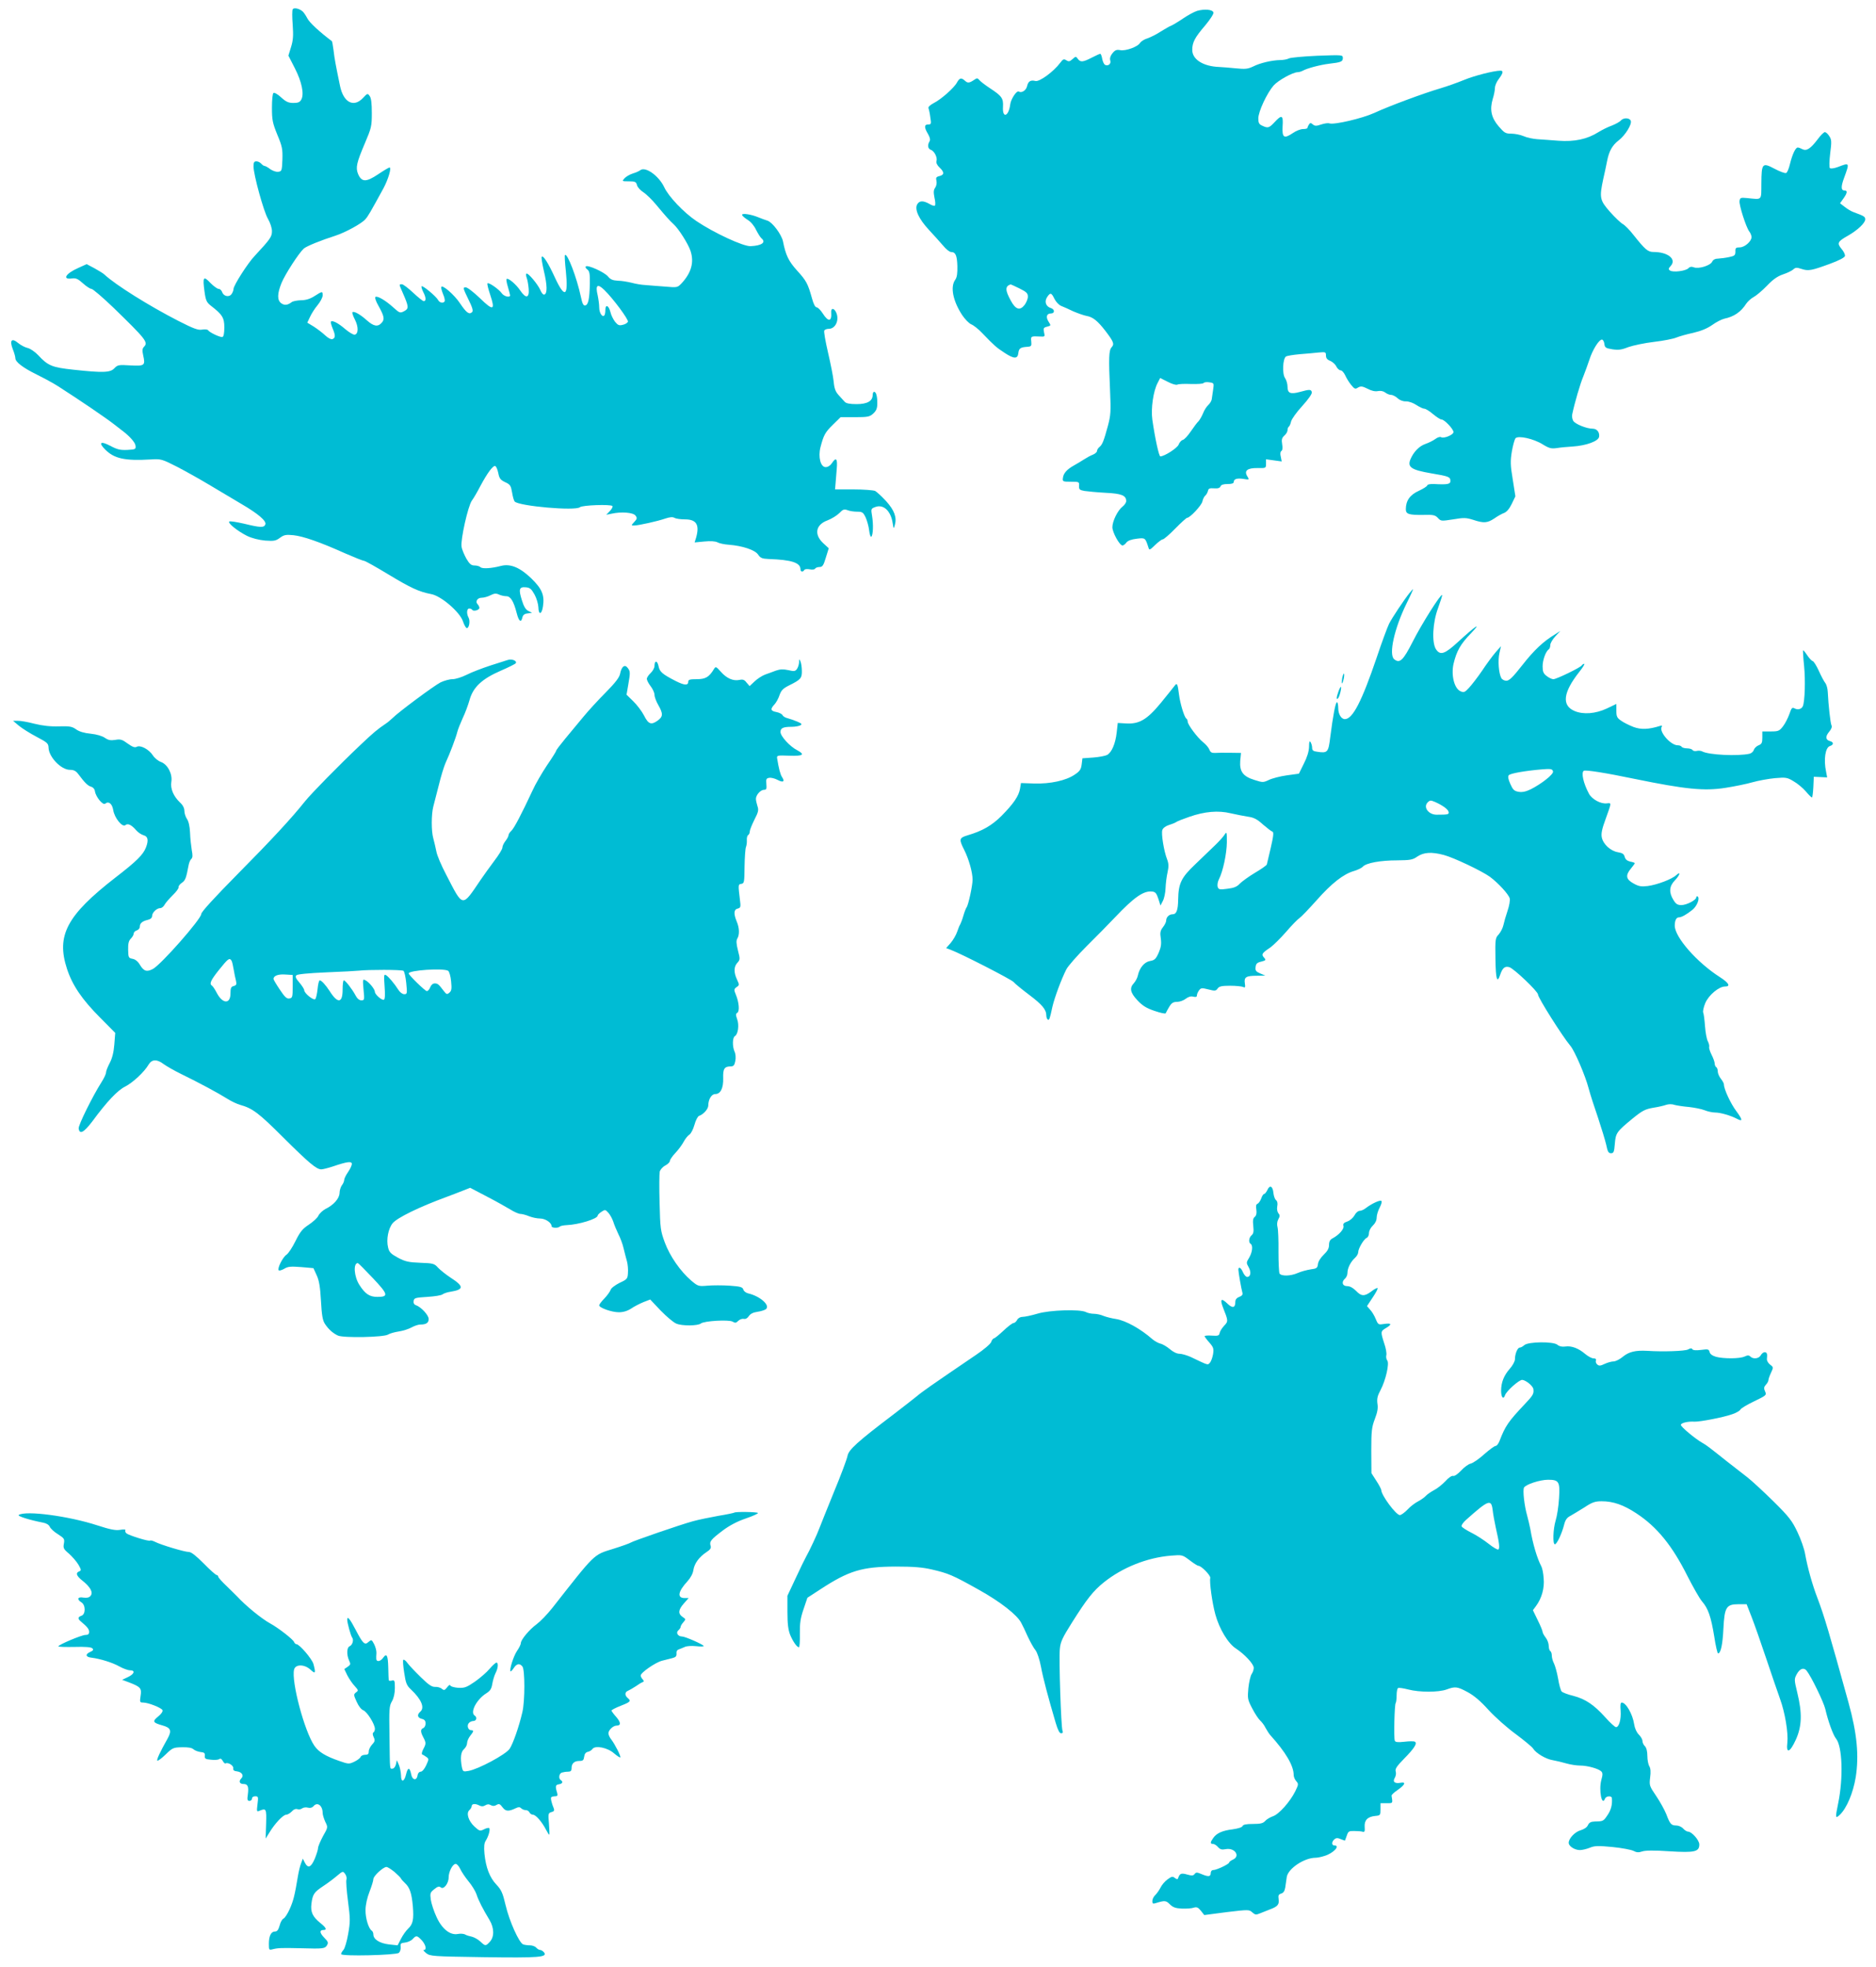 <?xml version="1.0" standalone="no"?>
<!DOCTYPE svg PUBLIC "-//W3C//DTD SVG 20010904//EN"
 "http://www.w3.org/TR/2001/REC-SVG-20010904/DTD/svg10.dtd">
<svg version="1.0" xmlns="http://www.w3.org/2000/svg"
 width="1221pt" height="1280pt" viewBox="0 0 1221 1280"
 preserveAspectRatio="xMidYMid meet">
<g transform="translate(0,1280) scale(0.1,-0.1)"
fill="#00bcd4" stroke="none">
<path d="M1905 12739 c-4 -6 -4 -51 0 -100 5 -72 3 -101 -11 -146 l-17 -55 42
-82 c45 -88 62 -168 42 -204 -9 -17 -21 -22 -51 -22 -32 0 -48 7 -80 36 -21
20 -44 33 -50 29 -6 -3 -10 -45 -10 -96 0 -80 4 -99 35 -176 32 -76 35 -93 33
-162 -3 -72 -4 -76 -27 -79 -13 -2 -36 6 -52 17 -15 12 -32 21 -37 21 -5 0
-15 7 -22 15 -7 8 -21 15 -31 15 -15 0 -19 -7 -19 -33 0 -53 66 -294 94 -341
15 -26 26 -60 26 -80 0 -37 -10 -51 -112 -161 -46 -48 -138 -193 -138 -215 0
-9 -6 -24 -13 -34 -17 -23 -53 -14 -62 15 -4 10 -13 19 -22 19 -9 0 -33 18
-54 39 -45 48 -51 39 -38 -56 8 -59 14 -71 42 -93 74 -57 87 -78 87 -140 0
-38 -4 -60 -12 -63 -14 -4 -84 29 -94 44 -3 5 -20 7 -38 4 -26 -5 -54 5 -156
57 -191 98 -408 234 -480 301 -8 8 -38 26 -65 41 l-51 27 -55 -25 c-82 -36
-107 -78 -39 -68 24 3 38 -3 70 -32 22 -20 47 -36 55 -36 9 0 73 -55 143 -122
213 -207 228 -226 199 -255 -11 -12 -12 -24 -5 -56 15 -66 9 -70 -84 -65 -76
5 -83 3 -104 -19 -26 -28 -73 -30 -266 -9 -139 15 -165 25 -230 95 -20 21 -50
42 -67 46 -18 4 -45 18 -62 32 -43 36 -58 19 -36 -39 10 -24 17 -51 17 -59 0
-25 50 -63 142 -108 48 -24 109 -57 135 -74 150 -96 311 -206 365 -248 24 -19
48 -37 53 -41 47 -35 85 -77 87 -98 3 -24 0 -25 -53 -28 -46 -2 -65 2 -112 27
-63 33 -78 21 -32 -25 59 -59 128 -74 297 -64 65 4 71 3 171 -48 56 -29 154
-84 217 -122 63 -38 153 -91 200 -119 110 -64 166 -112 157 -134 -8 -22 -33
-21 -139 5 -49 11 -91 18 -96 14 -10 -11 54 -62 115 -93 33 -16 77 -27 119
-31 57 -4 69 -2 96 18 26 19 39 22 88 17 64 -7 171 -44 336 -118 62 -27 117
-49 124 -49 7 0 78 -40 159 -89 144 -87 198 -112 276 -127 65 -11 187 -116
208 -177 7 -22 18 -42 24 -44 15 -5 25 44 13 67 -15 27 -12 60 4 60 8 0 17 -4
20 -9 8 -12 46 -1 46 13 0 7 -5 17 -11 23 -18 18 -2 43 26 43 14 0 40 7 57 16
24 12 36 14 55 5 13 -6 35 -11 48 -11 28 0 48 -32 68 -110 14 -55 29 -65 37
-28 4 16 14 24 34 26 l29 4 -24 12 c-17 8 -30 29 -42 69 -23 72 -18 89 25 85
27 -2 37 -11 57 -47 13 -23 24 -61 25 -82 1 -53 22 -50 30 5 11 73 -6 114 -77
183 -74 71 -136 96 -197 80 -61 -16 -121 -20 -133 -8 -6 6 -23 11 -38 11 -22
0 -33 9 -54 45 -14 26 -29 60 -31 78 -7 45 42 264 67 299 12 16 37 59 56 96
45 84 82 134 96 129 7 -2 15 -22 20 -45 7 -36 14 -45 45 -60 33 -15 37 -22 45
-67 4 -27 12 -54 17 -59 30 -30 394 -62 424 -37 16 14 200 20 212 8 4 -4 -3
-18 -16 -32 l-24 -25 35 7 c63 14 140 8 155 -12 12 -16 11 -22 -8 -42 -20 -22
-21 -23 -2 -23 29 0 154 28 203 45 30 10 48 12 61 5 10 -6 41 -10 68 -10 75 0
96 -35 73 -118 l-10 -32 63 6 c41 4 70 2 85 -5 12 -7 45 -14 74 -16 90 -7 171
-34 191 -64 16 -23 26 -27 70 -29 148 -5 206 -24 206 -67 0 -17 16 -20 25 -4
4 6 19 7 35 4 16 -3 31 -2 35 4 3 6 16 11 29 11 19 0 26 10 41 61 l19 61 -37
34 c-60 57 -48 120 30 148 26 10 60 31 76 47 23 24 31 27 53 19 14 -6 42 -10
63 -10 33 0 39 -4 55 -37 9 -20 20 -58 23 -85 3 -27 10 -45 14 -41 12 12 14
80 5 135 -8 46 -7 48 20 58 53 21 102 -24 114 -104 6 -39 7 -40 14 -13 14 49
-2 95 -56 155 -29 31 -61 61 -72 67 -12 5 -75 10 -141 10 l-120 0 3 35 c2 19
5 63 8 98 6 68 -4 80 -32 37 -10 -15 -26 -25 -40 -25 -33 0 -50 65 -34 129 21
80 30 97 81 147 l50 49 94 0 c85 0 96 3 119 24 20 19 26 34 26 67 0 47 -8 74
-21 74 -5 0 -9 -9 -9 -20 0 -40 -35 -60 -105 -60 -45 0 -68 5 -77 15 -7 8 -25
28 -40 44 -20 22 -28 43 -32 88 -3 32 -20 117 -37 190 -17 73 -28 137 -24 142
3 6 16 11 29 11 46 0 72 62 46 111 -14 26 -32 24 -30 -3 5 -62 -19 -65 -55 -8
-14 22 -32 40 -40 40 -9 0 -20 21 -30 58 -27 97 -37 115 -97 181 -55 61 -74
99 -92 191 -10 45 -69 124 -101 134 -16 5 -43 15 -60 22 -45 19 -105 28 -105
16 0 -6 16 -20 35 -32 22 -13 44 -40 56 -66 12 -23 27 -48 35 -55 32 -26 2
-48 -71 -51 -48 -2 -239 87 -352 163 -83 56 -182 160 -210 221 -35 74 -123
137 -156 110 -6 -5 -28 -15 -48 -21 -20 -6 -45 -21 -54 -31 -18 -20 -17 -20
28 -20 41 0 47 -3 53 -25 3 -13 22 -34 41 -46 19 -12 57 -49 85 -83 63 -76 88
-103 111 -124 33 -29 96 -129 111 -174 25 -74 6 -143 -58 -212 -27 -28 -28
-28 -109 -21 -45 3 -102 8 -127 10 -25 1 -65 8 -90 15 -25 6 -65 13 -88 13
-34 2 -49 8 -65 28 -24 28 -132 77 -144 65 -5 -4 0 -13 10 -20 14 -11 17 -28
16 -92 -2 -99 -10 -138 -30 -142 -12 -2 -19 12 -28 55 -27 127 -89 289 -104
273 -3 -3 0 -51 6 -106 17 -165 -7 -179 -71 -41 -44 96 -76 146 -86 136 -4 -3
3 -45 14 -93 22 -92 23 -147 3 -153 -7 -3 -19 11 -26 29 -17 39 -82 116 -91
107 -4 -3 -2 -17 3 -30 5 -14 10 -45 12 -69 5 -60 -18 -65 -54 -12 -27 41 -80
86 -90 76 -3 -3 1 -27 9 -52 7 -26 14 -50 14 -54 0 -17 -40 -7 -54 13 -18 26
-85 73 -93 65 -4 -3 5 -37 18 -76 34 -101 19 -105 -68 -20 -42 40 -81 70 -92
70 -19 0 -18 -5 16 -75 28 -56 34 -78 26 -86 -19 -19 -38 -4 -79 57 -37 56
-116 124 -122 106 -2 -6 4 -27 12 -47 9 -20 13 -41 10 -46 -9 -15 -33 -10 -43
9 -12 23 -100 96 -107 89 -3 -3 2 -19 10 -36 19 -36 21 -61 4 -61 -6 0 -37 25
-69 55 -32 30 -65 55 -73 55 -20 0 -20 2 5 -55 40 -91 41 -103 10 -120 -27
-14 -30 -13 -72 25 -52 47 -105 77 -116 67 -4 -5 4 -29 19 -55 39 -70 43 -90
22 -113 -25 -28 -52 -23 -96 16 -42 38 -84 62 -94 53 -3 -4 4 -25 16 -48 24
-47 23 -93 -1 -98 -9 -2 -37 15 -63 37 -44 38 -82 58 -92 48 -3 -3 2 -22 10
-42 20 -47 20 -64 0 -72 -9 -3 -28 6 -47 24 -18 17 -51 42 -74 57 l-43 26 18
38 c9 20 31 55 49 76 18 22 33 50 33 63 0 29 -1 29 -53 -4 -28 -18 -56 -27
-88 -27 -25 -1 -52 -6 -60 -12 -26 -20 -47 -23 -68 -8 -28 20 -27 63 2 134 24
57 112 193 144 222 18 16 112 54 206 84 62 20 168 77 194 106 19 21 32 44 119
203 31 58 54 135 39 135 -4 0 -38 -20 -75 -45 -78 -52 -107 -51 -130 4 -16 41
-9 72 45 199 42 99 45 110 45 196 0 63 -4 98 -14 111 -13 19 -15 18 -44 -13
-60 -64 -127 -29 -149 79 -28 135 -36 178 -42 231 -4 31 -9 59 -11 60 -81 61
-146 121 -160 149 -10 19 -24 40 -32 46 -22 18 -56 25 -63 12z m2028 -1826
c57 -55 159 -193 154 -207 -3 -7 -18 -17 -34 -20 -23 -6 -31 -3 -50 20 -12 16
-26 44 -30 63 -11 44 -33 53 -33 14 0 -17 -3 -33 -7 -36 -13 -14 -33 17 -33
52 0 20 -5 55 -10 79 -16 67 -2 79 43 35z"/>
<path d="M7791 12729 c-19 -6 -60 -28 -92 -50 -32 -22 -67 -42 -76 -46 -10 -3
-40 -21 -68 -38 -27 -18 -67 -38 -88 -45 -20 -6 -41 -20 -47 -29 -13 -25 -95
-55 -130 -47 -23 4 -33 0 -50 -21 -13 -16 -18 -33 -14 -46 7 -21 -11 -38 -32
-30 -8 3 -16 20 -20 39 -3 19 -9 34 -13 34 -3 0 -28 -11 -55 -25 -58 -30 -74
-31 -91 -8 -12 17 -14 17 -35 -2 -17 -16 -25 -17 -40 -7 -16 10 -22 7 -39 -16
-44 -59 -136 -126 -162 -119 -31 8 -47 -2 -54 -33 -6 -28 -35 -47 -54 -36 -14
9 -52 -49 -56 -84 -10 -79 -52 -93 -47 -15 3 56 -7 70 -88 123 -30 20 -60 43
-67 52 -10 12 -15 13 -30 2 -34 -23 -44 -24 -62 -8 -24 22 -35 20 -52 -10 -18
-35 -104 -111 -152 -135 -23 -12 -37 -25 -34 -33 3 -8 9 -34 12 -60 7 -42 6
-46 -14 -46 -26 0 -27 -19 -1 -62 13 -23 16 -38 10 -48 -15 -24 -11 -48 8 -55
23 -7 45 -51 37 -74 -3 -11 5 -27 20 -41 32 -30 32 -48 -1 -56 -21 -5 -24 -11
-19 -31 3 -14 0 -32 -8 -44 -11 -15 -12 -30 -5 -65 6 -25 7 -48 3 -52 -3 -4
-20 1 -36 11 -41 23 -66 22 -80 -4 -17 -33 12 -95 77 -165 30 -32 71 -78 91
-101 19 -24 43 -43 53 -43 29 0 39 -22 41 -91 1 -48 -2 -73 -14 -90 -33 -46
-15 -137 45 -229 18 -27 45 -55 60 -61 15 -6 48 -32 72 -58 76 -79 90 -92 144
-127 62 -41 86 -41 90 -1 4 30 13 37 58 40 26 2 29 5 26 35 -4 34 -2 35 56 32
33 -2 34 -1 27 28 -5 26 -3 30 20 36 26 7 26 7 10 32 -20 31 -13 54 15 54 26
0 26 27 0 35 -33 10 -44 42 -25 71 21 32 28 30 48 -11 10 -20 29 -40 44 -46
16 -6 51 -22 78 -35 28 -12 67 -26 87 -30 41 -7 72 -32 123 -98 54 -71 59 -85
40 -106 -18 -20 -20 -67 -10 -285 6 -133 4 -158 -14 -226 -27 -99 -36 -122
-55 -138 -9 -7 -16 -19 -16 -26 0 -7 -12 -18 -27 -24 -16 -6 -41 -20 -58 -31
-16 -11 -46 -28 -65 -39 -45 -25 -69 -51 -72 -82 -3 -23 0 -24 52 -24 53 0 55
-1 53 -26 -1 -24 3 -28 35 -34 20 -3 82 -9 137 -12 104 -5 135 -17 135 -54 0
-10 -11 -26 -24 -36 -32 -25 -66 -95 -66 -134 0 -34 47 -119 66 -119 6 0 18 9
25 19 9 12 32 21 67 25 56 7 56 7 77 -58 5 -18 9 -16 43 17 21 20 43 37 50 37
7 0 44 32 81 70 38 39 73 70 77 70 19 0 94 80 100 107 3 15 12 33 19 38 7 6
14 19 17 30 3 16 11 19 40 17 25 -2 37 2 42 13 3 10 19 15 46 15 27 0 40 4 40
14 0 19 23 26 65 19 36 -6 37 -5 24 16 -24 37 -1 56 65 55 55 -1 56 -1 56 28
l0 29 51 -7 51 -7 -6 31 c-5 18 -3 33 4 37 7 4 9 21 5 44 -5 30 -2 41 14 56
12 10 21 26 21 36 0 10 4 20 9 23 4 3 11 18 14 33 4 16 36 61 72 100 41 45 65
80 63 90 -4 20 -14 20 -79 2 -60 -16 -79 -8 -79 33 0 19 -7 44 -16 57 -20 28
-15 128 6 141 8 5 48 11 90 15 41 3 96 8 123 11 44 4 47 3 47 -19 0 -18 8 -28
29 -36 15 -7 33 -23 39 -37 7 -13 19 -24 27 -24 9 0 22 -15 30 -32 8 -18 25
-46 39 -63 22 -27 27 -29 45 -17 18 10 28 9 62 -8 26 -14 50 -19 68 -15 16 3
34 0 46 -9 11 -9 29 -16 39 -16 11 0 30 -10 43 -22 14 -13 35 -21 54 -20 19 0
47 -10 68 -24 20 -13 43 -24 52 -24 8 0 34 -16 56 -35 23 -19 47 -35 55 -35
19 0 78 -62 78 -82 0 -18 -63 -44 -81 -33 -6 4 -23 -1 -37 -12 -15 -11 -44
-25 -64 -32 -41 -14 -77 -51 -98 -100 -21 -51 5 -69 133 -91 118 -20 127 -23
127 -51 0 -20 -20 -24 -107 -19 -24 1 -43 -3 -43 -8 0 -6 -25 -22 -55 -36 -58
-26 -85 -64 -85 -120 0 -32 20 -38 112 -37 67 2 79 -1 97 -20 19 -21 22 -21
99 -9 70 12 85 11 130 -3 69 -23 93 -21 138 9 21 15 50 31 64 36 16 6 34 27
49 58 l24 50 -17 109 c-16 95 -16 120 -6 183 7 40 18 79 24 86 18 19 118 -3
177 -40 42 -26 56 -29 92 -24 23 4 69 8 102 10 90 6 169 35 173 64 4 29 -14
52 -42 52 -40 0 -116 31 -127 52 -6 11 -9 30 -6 42 16 76 52 199 72 246 12 30
30 80 40 110 20 63 62 130 81 130 7 0 14 -12 16 -27 3 -25 8 -29 51 -36 40 -6
60 -4 105 14 32 11 107 27 167 34 61 7 126 20 145 28 19 8 69 22 111 31 51 12
90 28 123 51 26 19 62 37 79 41 63 13 108 44 142 97 10 15 32 35 49 44 17 9
56 42 86 73 40 42 69 62 104 74 27 9 57 23 67 32 15 14 23 14 54 4 45 -15 65
-11 185 33 60 22 96 41 98 51 2 9 -8 30 -23 47 -30 37 -25 47 44 86 60 34 111
82 111 105 0 18 -7 22 -75 47 -17 6 -43 22 -59 35 l-30 23 22 31 c25 35 28 52
8 52 -24 0 -25 24 -4 81 37 102 38 102 -40 72 -25 -9 -46 -12 -52 -7 -5 5 -4
46 2 96 10 76 9 90 -6 112 -9 15 -22 26 -29 26 -6 0 -28 -21 -46 -46 -46 -61
-73 -79 -100 -65 -11 6 -24 11 -30 11 -15 0 -36 -46 -51 -108 -7 -30 -18 -56
-25 -58 -7 -3 -40 9 -74 27 -81 43 -86 37 -87 -94 -1 -115 8 -106 -94 -96 -41
4 -45 2 -48 -19 -4 -26 42 -170 63 -198 8 -10 15 -27 15 -37 0 -28 -45 -67
-77 -67 -25 0 -29 -4 -28 -27 0 -24 -5 -29 -40 -36 -22 -5 -54 -9 -71 -10 -20
0 -34 -7 -40 -20 -11 -25 -88 -49 -119 -37 -15 6 -27 4 -36 -6 -18 -18 -99
-28 -119 -15 -12 8 -12 13 4 30 40 44 -18 91 -112 91 -37 0 -54 15 -132 113
-24 31 -55 62 -68 69 -13 7 -50 42 -83 79 -67 76 -70 92 -44 214 9 39 20 91
25 117 13 66 34 102 75 134 43 33 88 105 79 128 -8 20 -47 21 -64 2 -6 -8 -33
-23 -58 -33 -26 -9 -66 -29 -90 -44 -71 -45 -156 -63 -259 -55 -48 4 -110 8
-138 10 -27 2 -67 10 -89 20 -21 9 -57 16 -80 16 -37 0 -45 5 -82 48 -48 56
-59 108 -38 179 8 25 14 57 14 71 0 14 11 40 25 58 28 37 32 54 11 54 -42 0
-171 -33 -236 -60 -41 -17 -111 -42 -155 -55 -109 -32 -333 -115 -430 -160
-79 -36 -263 -79 -293 -68 -7 3 -31 0 -52 -7 -32 -11 -42 -11 -55 0 -14 12
-18 11 -26 -1 -5 -8 -9 -17 -9 -21 0 -5 -13 -8 -29 -8 -15 0 -45 -11 -66 -26
-58 -39 -71 -31 -67 44 5 73 -5 78 -52 27 -36 -38 -43 -41 -81 -23 -20 9 -25
18 -25 47 0 45 56 164 99 214 30 34 126 87 157 87 8 0 22 4 32 9 30 17 115 39
172 46 79 9 90 14 90 37 0 21 -2 21 -166 15 -91 -4 -174 -12 -184 -17 -11 -6
-37 -11 -57 -11 -55 -1 -132 -19 -177 -42 -34 -16 -51 -18 -110 -12 -39 4 -89
8 -111 9 -104 4 -175 49 -175 111 0 49 17 81 83 158 32 38 57 76 55 85 -4 20
-57 25 -107 11z m-1156 -1806 c46 -23 55 -31 55 -54 0 -14 -10 -38 -21 -53
-31 -40 -59 -31 -91 29 -36 66 -37 92 -1 104 2 1 27 -11 58 -26z m1028 -626
c7 4 46 6 88 4 42 -1 79 1 82 6 4 5 20 8 37 5 31 -4 32 -6 26 -46 -3 -22 -7
-51 -9 -62 -1 -12 -12 -30 -23 -40 -12 -11 -27 -35 -34 -54 -8 -19 -21 -42
-29 -51 -9 -8 -32 -39 -51 -67 -19 -28 -42 -53 -52 -55 -10 -3 -22 -17 -27
-31 -9 -22 -92 -76 -119 -76 -9 0 -35 120 -52 239 -10 72 6 186 35 240 l16 31
50 -25 c28 -15 55 -22 62 -18z"/>
<path d="M9174 8941 c-36 -45 -114 -162 -133 -200 -10 -20 -47 -119 -81 -221
-97 -285 -156 -400 -207 -400 -23 0 -43 32 -43 71 0 21 -4 39 -8 39 -10 0 -26
-87 -44 -227 -12 -100 -17 -106 -87 -95 -24 3 -31 9 -31 26 0 11 -5 28 -10 36
-7 11 -10 3 -10 -30 -1 -30 -12 -67 -34 -110 l-32 -65 -80 -11 c-43 -6 -96
-20 -116 -30 -36 -17 -40 -17 -93 0 -75 23 -98 55 -93 124 l5 52 -71 1 c-39 1
-83 0 -98 -1 -21 -1 -30 4 -37 22 -5 13 -23 34 -41 48 -37 30 -100 114 -100
134 0 8 -4 17 -9 20 -13 8 -40 98 -47 153 -9 73 -13 82 -29 60 -7 -10 -48 -60
-90 -112 -90 -109 -141 -139 -229 -133 l-51 3 -7 -62 c-8 -72 -32 -129 -62
-146 -11 -6 -52 -14 -91 -17 l-70 -5 -5 -40 c-4 -32 -12 -44 -45 -66 -57 -39
-159 -61 -263 -58 l-87 3 -6 -36 c-8 -48 -42 -98 -120 -177 -64 -64 -126 -99
-221 -127 -56 -17 -58 -25 -22 -96 30 -60 54 -145 54 -193 0 -38 -27 -164 -39
-180 -4 -5 -14 -30 -21 -55 -7 -25 -17 -49 -20 -55 -4 -5 -13 -27 -20 -48 -7
-21 -26 -54 -42 -73 l-30 -34 29 -11 c72 -27 399 -195 410 -210 7 -9 53 -47
101 -83 86 -65 112 -96 112 -136 0 -10 4 -21 9 -25 10 -6 13 1 31 85 14 59 57
176 90 241 11 22 71 90 133 152 62 61 145 146 184 187 124 131 186 174 241
168 22 -2 29 -11 41 -47 l14 -44 15 29 c9 16 17 54 18 84 1 30 7 77 13 103 8
37 8 56 -3 85 -21 53 -39 167 -31 190 3 12 21 26 43 33 20 6 42 15 47 19 6 5
44 20 85 34 100 35 189 43 271 23 35 -8 86 -18 112 -22 37 -5 59 -16 96 -50
27 -23 55 -45 62 -47 10 -3 8 -26 -10 -104 -13 -54 -24 -104 -26 -110 -2 -6
-36 -30 -77 -54 -40 -24 -84 -56 -98 -70 -19 -21 -39 -29 -82 -34 -51 -7 -57
-5 -63 13 -3 11 0 33 8 48 27 52 51 168 52 241 0 68 -1 72 -15 50 -8 -13 -35
-43 -61 -68 -26 -25 -84 -81 -129 -124 -93 -88 -110 -125 -112 -231 -1 -68
-11 -95 -36 -95 -23 0 -42 -19 -42 -41 0 -9 -9 -28 -21 -43 -17 -22 -20 -35
-14 -74 5 -36 1 -58 -14 -93 -18 -40 -26 -48 -56 -53 -38 -7 -69 -45 -80 -97
-3 -14 -15 -36 -25 -47 -30 -32 -24 -62 23 -112 33 -35 58 -51 112 -69 38 -13
70 -20 72 -15 2 5 12 24 23 42 15 25 26 32 51 32 17 0 42 9 56 20 17 13 33 18
49 14 17 -4 24 -2 24 8 0 8 6 22 14 33 12 16 18 17 61 6 42 -11 49 -10 60 6
10 14 26 18 81 18 38 0 76 -4 85 -8 13 -7 15 -2 11 24 -6 40 8 49 78 49 l55 1
-33 14 c-28 12 -33 19 -30 42 2 21 10 29 37 35 30 8 32 10 18 26 -19 21 -14
29 38 64 22 15 69 62 105 103 36 42 75 82 87 90 12 8 62 60 111 115 99 112
175 171 242 191 25 7 52 20 60 29 22 24 114 41 224 41 84 1 100 3 131 25 42
28 93 31 172 10 65 -17 249 -105 300 -142 54 -40 123 -115 129 -141 3 -12 -3
-48 -14 -80 -11 -32 -23 -74 -27 -93 -4 -19 -18 -46 -30 -60 -23 -24 -24 -31
-22 -160 2 -135 11 -163 31 -103 15 44 30 57 59 49 28 -7 187 -158 187 -178 0
-21 160 -274 210 -333 28 -32 98 -195 119 -276 11 -41 39 -128 62 -194 22 -66
46 -145 53 -175 9 -45 15 -55 31 -55 17 0 21 8 25 61 6 71 11 79 117 166 63
51 81 60 133 69 33 5 71 14 84 19 15 5 37 6 53 0 15 -4 58 -11 95 -14 36 -4
82 -13 102 -21 19 -8 51 -15 69 -15 34 0 101 -19 144 -42 37 -19 35 -5 -7 52
-36 48 -80 142 -80 173 0 7 -9 23 -20 37 -11 14 -20 35 -20 47 0 12 -4 25 -10
28 -5 3 -10 14 -10 23 0 10 -9 36 -20 57 -11 22 -18 45 -16 51 2 6 -1 23 -8
36 -8 14 -16 58 -19 99 -3 41 -8 81 -12 90 -3 8 3 36 14 62 22 51 88 107 128
107 38 0 26 23 -33 61 -149 95 -294 260 -294 335 0 33 10 54 26 54 18 0 50 18
89 49 30 24 50 76 34 87 -5 3 -9 0 -9 -6 0 -17 -63 -50 -97 -50 -25 0 -36 7
-52 34 -30 48 -27 89 9 126 33 34 42 64 10 35 -29 -27 -125 -63 -186 -71 -44
-5 -59 -2 -93 17 -49 27 -53 53 -16 97 14 17 25 32 25 35 0 2 -13 7 -30 10
-20 5 -31 14 -36 31 -4 18 -14 25 -44 30 -48 8 -96 52 -105 97 -5 25 2 57 25
119 40 111 39 105 8 102 -39 -5 -96 26 -116 62 -37 69 -52 138 -34 150 12 7
140 -13 332 -53 328 -67 451 -80 590 -58 58 9 137 25 175 36 39 11 105 23 147
27 71 6 80 5 121 -20 25 -14 61 -44 80 -66 18 -22 37 -40 40 -40 3 0 7 30 9
68 l3 67 44 -2 43 -2 -7 37 c-17 79 -5 158 25 167 25 8 26 25 1 32 -30 8 -32
30 -6 61 15 18 20 33 15 42 -7 15 -20 132 -24 216 -1 23 -8 49 -16 59 -8 10
-27 45 -42 79 -15 33 -33 62 -40 64 -7 1 -23 19 -36 38 -13 20 -25 34 -27 32
-1 -1 1 -48 7 -103 9 -92 5 -226 -8 -260 -8 -19 -32 -27 -54 -15 -16 8 -20 4
-34 -37 -9 -25 -27 -61 -41 -79 -24 -31 -30 -34 -81 -34 l-54 0 0 -40 c0 -34
-4 -42 -24 -50 -13 -5 -27 -18 -31 -29 -3 -12 -16 -23 -28 -26 -75 -17 -266
-8 -308 15 -9 5 -26 6 -37 3 -11 -2 -23 0 -26 6 -4 6 -20 11 -36 11 -16 0 -32
5 -35 10 -3 6 -15 10 -26 10 -46 0 -123 89 -104 120 5 8 1 10 -11 6 -73 -23
-123 -25 -172 -7 -28 11 -65 29 -81 41 -27 18 -31 28 -31 65 l0 44 -63 -30
c-73 -34 -152 -40 -209 -16 -85 36 -75 121 31 255 23 29 37 52 32 52 -5 0 -12
-4 -16 -10 -8 -14 -165 -90 -185 -90 -9 0 -29 9 -44 21 -21 16 -26 29 -26 63
0 41 21 99 41 111 5 4 9 16 9 28 0 11 15 37 33 56 l32 35 -34 -22 c-76 -46
-136 -102 -212 -199 -62 -79 -86 -103 -105 -103 -13 0 -28 8 -33 18 -17 31
-23 115 -12 162 l10 45 -35 -40 c-19 -22 -59 -76 -88 -120 -30 -44 -69 -94
-86 -112 -27 -29 -33 -31 -55 -21 -40 18 -61 104 -45 177 20 84 45 129 114
200 75 79 28 47 -84 -56 -87 -80 -116 -90 -144 -48 -28 43 -22 174 14 269 16
44 28 82 26 84 -9 8 -134 -190 -191 -303 -63 -124 -85 -144 -121 -115 -37 31
1 201 81 364 25 50 43 91 42 92 -1 1 -11 -10 -23 -25z m934 -1162 c3 -19 -76
-81 -146 -116 -31 -15 -55 -20 -78 -16 -29 5 -37 13 -54 51 -14 32 -17 48 -10
57 10 12 108 29 215 38 59 5 69 3 73 -14z m-766 -199 c47 -21 83 -47 86 -63 4
-17 -1 -19 -76 -19 -54 -1 -91 49 -60 80 15 15 20 15 50 2z"/>
<path d="M3305 8505 c-5 -2 -55 -18 -110 -35 -55 -18 -126 -45 -157 -61 -32
-16 -73 -29 -93 -29 -20 0 -55 -10 -78 -21 -43 -22 -276 -195 -313 -233 -12
-11 -31 -28 -44 -36 -52 -35 -81 -59 -161 -135 -144 -136 -322 -318 -364 -370
-85 -107 -217 -250 -441 -476 -151 -153 -234 -244 -234 -257 0 -32 -260 -328
-315 -358 -40 -21 -59 -15 -85 28 -12 21 -30 35 -47 38 -26 5 -28 8 -29 59 -1
40 4 59 17 72 11 11 19 25 19 33 0 8 9 18 20 21 11 3 20 14 20 24 0 23 16 36
53 45 17 4 27 13 27 25 0 22 30 51 53 51 9 0 22 10 28 22 7 13 31 40 53 62 23
22 40 45 38 52 -1 7 8 20 22 29 22 15 28 31 43 112 3 18 11 37 18 43 9 8 10
23 3 58 -4 26 -10 76 -11 112 -2 42 -9 74 -20 90 -9 13 -17 37 -17 53 0 18
-10 38 -29 55 -42 40 -63 90 -56 133 9 52 -24 114 -67 130 -18 6 -42 26 -53
43 -25 39 -81 69 -105 56 -13 -7 -28 -1 -59 21 -35 26 -47 30 -80 24 -31 -5
-46 -2 -68 13 -17 12 -53 23 -92 27 -42 4 -76 14 -95 28 -27 19 -42 22 -112
20 -56 -2 -107 4 -160 17 -42 11 -91 20 -108 19 l-31 0 38 -32 c22 -18 73 -50
115 -72 70 -37 77 -43 78 -71 2 -61 82 -144 139 -144 25 0 39 -7 54 -27 44
-59 64 -78 85 -83 12 -4 22 -15 24 -30 6 -37 52 -93 67 -80 22 18 45 0 52 -42
8 -51 59 -114 79 -98 16 14 40 2 71 -34 12 -14 34 -28 48 -32 28 -7 33 -33 15
-79 -18 -47 -61 -90 -200 -197 -315 -245 -385 -376 -314 -593 35 -107 98 -200
216 -318 l98 -99 -6 -76 c-4 -51 -14 -90 -30 -120 -13 -25 -24 -52 -24 -62 0
-9 -13 -37 -29 -62 -59 -93 -152 -281 -149 -302 6 -41 33 -27 88 45 98 133
165 203 215 228 49 25 124 94 153 144 21 34 54 35 97 2 18 -13 68 -42 111 -63
127 -62 245 -126 299 -160 28 -18 68 -37 90 -43 79 -22 120 -53 279 -212 167
-166 216 -207 247 -207 11 0 45 9 76 19 94 32 123 35 123 16 0 -9 -11 -33 -25
-53 -14 -20 -25 -43 -25 -52 0 -8 -7 -24 -15 -34 -8 -11 -15 -34 -15 -50 -1
-35 -38 -78 -92 -104 -18 -10 -39 -29 -46 -44 -6 -14 -35 -40 -62 -58 -41 -27
-56 -45 -87 -107 -20 -41 -47 -82 -59 -89 -24 -16 -61 -90 -50 -101 4 -4 20 1
36 10 24 15 43 16 110 11 l80 -7 21 -46 c16 -34 23 -77 28 -167 5 -93 11 -128
26 -150 23 -35 52 -61 85 -76 37 -16 299 -11 326 7 11 7 43 16 70 20 27 4 64
16 82 26 18 10 44 19 57 19 39 0 55 11 55 36 0 25 -49 78 -83 90 -12 4 -17 14
-15 27 3 20 10 22 89 27 48 3 93 10 100 17 8 6 32 14 54 17 85 14 85 35 -2 91
-32 21 -69 51 -83 66 -23 26 -32 28 -115 31 -76 3 -98 8 -145 33 -46 25 -57
36 -64 66 -13 52 1 124 30 159 31 36 172 105 349 170 33 12 81 31 107 41 l48
19 107 -56 c60 -31 129 -70 154 -85 25 -16 55 -29 66 -29 11 0 37 -7 56 -15
20 -8 52 -15 72 -15 34 0 75 -27 75 -50 0 -12 43 -14 54 -2 4 4 24 8 44 9 78
3 202 41 202 62 0 5 11 16 25 25 23 15 25 15 44 -6 11 -12 25 -37 32 -57 6
-20 21 -56 33 -81 13 -25 29 -67 35 -95 7 -27 16 -66 22 -85 5 -19 8 -53 6
-75 -2 -37 -5 -41 -55 -64 -29 -15 -55 -34 -58 -46 -4 -11 -22 -36 -40 -55
-19 -19 -34 -39 -34 -45 0 -16 81 -45 128 -45 28 0 55 8 80 24 20 14 56 32 80
42 l44 17 68 -72 c38 -39 84 -78 102 -85 37 -16 140 -15 160 1 21 17 183 26
206 12 17 -10 23 -9 37 5 10 10 26 15 36 13 11 -3 24 4 33 18 10 15 28 24 56
28 22 3 47 11 55 17 30 25 -38 85 -116 103 -15 4 -29 15 -31 25 -5 16 -19 20
-89 25 -46 3 -111 3 -144 0 -59 -5 -62 -4 -106 33 -71 61 -139 159 -172 248
-28 76 -30 92 -34 258 -3 98 -2 189 1 203 3 13 20 32 36 40 17 9 30 22 30 30
0 7 16 31 36 52 20 21 44 54 54 73 10 19 27 40 37 46 10 6 25 35 33 64 8 29
21 55 30 58 29 10 60 45 60 68 0 39 21 74 45 74 35 0 54 39 52 104 -2 61 8 76
50 76 17 0 24 8 29 36 4 20 2 46 -5 60 -15 34 -14 91 2 101 21 12 29 72 15
110 -10 28 -10 36 1 42 16 10 11 69 -10 119 -13 31 -12 35 5 48 19 13 19 15 3
49 -22 47 -21 84 2 109 18 20 19 24 4 81 -11 44 -12 64 -4 77 15 25 14 69 -4
111 -21 51 -19 78 6 84 20 5 21 11 15 57 -12 99 -12 101 9 104 19 3 20 11 21
112 1 60 5 117 9 127 4 10 7 30 6 45 -1 14 2 29 8 33 6 3 11 14 11 24 0 9 14
44 30 76 26 50 29 64 20 89 -5 16 -10 37 -10 47 0 25 30 59 53 59 15 0 18 6
15 38 -3 32 0 37 19 40 12 2 36 -4 53 -13 38 -20 50 -12 30 18 -12 19 -21 55
-32 122 -3 19 2 20 80 17 90 -3 104 7 50 36 -47 24 -108 91 -108 118 0 26 17
34 73 34 23 0 49 5 57 10 12 7 7 12 -21 24 -19 8 -48 18 -63 22 -15 3 -30 13
-33 20 -3 7 -20 16 -39 20 -39 7 -42 19 -13 50 11 12 26 39 33 61 11 31 23 43
63 63 75 37 83 47 82 94 0 22 -4 50 -9 61 -8 18 -9 18 -9 -6 -1 -14 -7 -33
-14 -43 -11 -15 -19 -16 -57 -7 -32 7 -53 6 -79 -3 -20 -8 -52 -19 -71 -26
-19 -7 -50 -27 -68 -44 l-33 -31 -20 23 c-14 19 -25 22 -47 17 -40 -8 -82 10
-120 53 -31 35 -34 36 -45 18 -32 -53 -55 -66 -112 -66 -43 0 -55 -3 -55 -15
0 -27 -24 -26 -80 2 -90 46 -107 61 -114 99 -8 37 -26 37 -26 0 0 -12 -11 -33
-25 -46 -14 -13 -25 -30 -25 -38 0 -8 11 -30 25 -48 14 -18 25 -43 25 -56 0
-13 11 -43 25 -67 32 -56 31 -75 -5 -101 -42 -30 -60 -23 -89 35 -14 27 -46
69 -70 92 l-43 42 11 64 c14 80 14 88 -4 111 -19 25 -40 8 -49 -39 -5 -24 -30
-57 -94 -122 -48 -48 -113 -119 -145 -158 -32 -38 -85 -102 -117 -141 -33 -40
-60 -75 -60 -80 0 -4 -27 -47 -60 -95 -32 -48 -76 -123 -95 -166 -71 -152
-119 -244 -137 -260 -10 -9 -18 -22 -18 -28 0 -7 -9 -24 -20 -38 -11 -14 -20
-33 -20 -43 0 -10 -24 -49 -54 -88 -29 -39 -68 -93 -87 -121 -124 -183 -113
-184 -226 35 -30 57 -59 124 -63 150 -5 25 -14 63 -20 85 -13 46 -13 153 0
205 5 19 21 82 36 140 14 58 34 123 44 145 29 62 68 167 76 200 4 17 20 57 35
90 16 33 36 87 45 119 23 84 81 138 203 191 51 22 95 44 98 49 10 15 -25 30
-52 21z m-1798 -1957 c4 -7 10 -33 14 -58 4 -25 11 -58 15 -73 5 -23 3 -29
-15 -34 -17 -4 -21 -13 -21 -48 0 -72 -52 -69 -90 5 -11 21 -24 41 -30 45 -19
12 -10 34 46 104 59 73 67 80 81 59z m1119 -66 c6 -4 14 -40 18 -79 7 -69 6
-73 -13 -73 -12 0 -28 12 -38 28 -26 41 -64 86 -81 96 -13 8 -14 -1 -9 -72 4
-52 3 -84 -4 -88 -12 -7 -59 34 -59 51 0 17 -37 63 -61 75 -18 10 -19 8 -13
-60 7 -67 6 -70 -14 -70 -14 0 -27 11 -38 32 -21 40 -66 98 -76 98 -5 0 -8
-27 -8 -60 0 -90 -32 -93 -85 -9 -26 40 -53 69 -64 69 -5 0 -11 -25 -14 -56
-3 -31 -10 -61 -15 -66 -11 -11 -72 38 -72 58 0 7 -14 29 -31 49 -24 28 -29
39 -20 48 7 7 78 14 194 19 100 4 196 9 212 11 59 7 280 7 291 -1z m291 0 c7
-5 16 -35 19 -68 5 -49 3 -62 -11 -74 -15 -13 -19 -12 -36 10 -35 46 -40 50
-60 50 -12 0 -23 -10 -29 -25 -5 -14 -15 -25 -22 -25 -11 0 -118 104 -118 115
0 21 227 36 257 17z m-1012 -102 c0 -69 -2 -75 -22 -78 -17 -3 -30 10 -62 58
-23 34 -41 65 -41 69 0 20 29 32 75 29 l50 -3 0 -75z m521 -1897 c101 -107
105 -123 30 -123 -51 0 -79 19 -117 78 -35 55 -41 142 -10 142 3 0 47 -44 97
-97z"/>
<path d="M8736 8389 c-3 -18 -4 -34 -2 -36 2 -3 7 10 11 27 4 17 5 34 2 36 -2
3 -7 -10 -11 -27z"/>
<path d="M8711 8299 c-14 -39 -14 -57 -2 -43 10 10 25 74 18 74 -3 0 -10 -14
-16 -31z"/>
<path d="M8249 5056 c-7 -14 -16 -26 -21 -26 -5 0 -14 -13 -19 -29 -6 -16 -17
-32 -24 -35 -10 -3 -12 -15 -8 -38 3 -24 0 -38 -10 -47 -12 -9 -14 -24 -10
-60 4 -36 1 -50 -11 -60 -18 -15 -21 -47 -6 -56 16 -10 11 -55 -10 -90 -19
-31 -19 -34 -3 -62 18 -32 13 -63 -10 -63 -8 0 -20 14 -27 30 -13 31 -30 40
-30 17 0 -16 19 -125 26 -149 4 -13 -2 -21 -20 -28 -18 -7 -26 -17 -26 -34 0
-37 -18 -41 -49 -12 -43 42 -53 33 -30 -26 33 -83 34 -87 6 -116 -14 -15 -27
-36 -29 -47 -3 -17 -10 -20 -51 -17 -26 2 -47 0 -47 -4 0 -3 14 -22 31 -41 27
-31 30 -40 24 -77 -4 -22 -13 -47 -21 -55 -14 -16 -9 -17 -124 38 -25 11 -58
21 -74 21 -17 0 -41 12 -62 30 -19 16 -47 33 -62 36 -15 4 -38 17 -52 29 -76
67 -173 121 -236 131 -27 4 -63 13 -81 20 -18 8 -46 14 -63 14 -17 0 -40 5
-52 11 -37 20 -235 14 -315 -10 -40 -12 -84 -21 -98 -21 -14 0 -29 -8 -35 -20
-6 -11 -16 -20 -23 -20 -7 0 -37 -22 -66 -50 -29 -27 -57 -50 -62 -50 -5 0
-14 -11 -18 -24 -5 -13 -49 -50 -98 -83 -300 -204 -346 -236 -389 -272 -17
-14 -84 -66 -149 -116 -235 -178 -292 -230 -299 -270 -4 -21 -43 -126 -88
-234 -44 -108 -86 -213 -94 -234 -16 -44 -66 -150 -87 -187 -8 -14 -39 -77
-68 -140 l-54 -115 0 -105 c0 -79 5 -116 18 -150 19 -45 44 -80 57 -80 4 0 7
39 6 87 -1 70 4 103 24 161 l25 74 83 54 c188 123 272 148 492 149 117 0 175
-5 235 -19 108 -25 136 -37 304 -131 142 -79 252 -165 278 -217 7 -12 26 -52
42 -88 17 -36 39 -76 51 -90 11 -15 26 -59 35 -106 14 -76 47 -200 96 -366 14
-47 25 -68 35 -68 11 0 14 5 9 18 -9 24 -24 465 -17 531 4 46 17 73 78 170 99
157 139 207 208 263 121 97 281 161 436 174 75 6 75 6 123 -30 26 -20 51 -36
57 -36 19 0 81 -64 77 -79 -6 -26 12 -160 33 -237 26 -95 83 -190 135 -223 56
-37 115 -100 115 -125 0 -12 -6 -30 -14 -41 -7 -11 -17 -52 -21 -91 -6 -67 -5
-75 25 -132 17 -33 40 -68 51 -78 12 -11 28 -32 36 -49 9 -16 22 -37 29 -45
103 -114 154 -201 154 -262 0 -12 8 -30 17 -40 15 -17 15 -21 -7 -66 -34 -68
-106 -149 -145 -162 -18 -6 -41 -20 -50 -30 -14 -16 -31 -20 -80 -20 -44 0
-64 -4 -68 -14 -3 -8 -29 -16 -64 -21 -67 -8 -105 -25 -127 -57 -20 -28 -20
-38 -1 -38 8 0 23 -9 32 -20 14 -16 25 -19 51 -14 58 11 97 -45 47 -68 -14 -6
-25 -15 -25 -19 0 -10 -82 -49 -103 -49 -10 0 -17 -8 -17 -20 0 -24 -16 -25
-61 -6 -28 12 -35 12 -44 0 -8 -11 -18 -12 -49 -3 -39 11 -48 7 -59 -26 -2 -6
-10 -5 -20 3 -14 12 -21 11 -47 -8 -17 -12 -38 -36 -46 -53 -9 -18 -25 -40
-35 -50 -11 -10 -19 -27 -19 -39 0 -17 4 -19 23 -13 58 18 66 17 91 -8 20 -20
37 -26 78 -28 29 -1 64 1 77 6 20 6 29 2 47 -20 l22 -28 145 19 c143 17 147
17 167 -1 19 -17 25 -18 53 -6 18 7 46 18 63 25 49 18 61 32 56 66 -4 25 0 32
17 37 14 4 22 16 26 39 3 19 7 50 10 69 9 55 114 125 188 125 11 0 37 5 58 12
57 17 105 68 64 68 -19 0 -19 24 0 40 12 10 21 10 42 1 14 -6 26 -10 27 -9 1
2 6 17 12 33 9 27 14 30 49 29 22 0 47 -2 55 -5 12 -3 14 4 12 32 -3 43 19 66
68 71 34 3 35 5 35 43 l0 40 40 0 c42 0 40 -2 32 49 -1 5 17 22 41 38 47 33
55 53 18 46 -38 -7 -54 6 -38 32 7 12 10 30 6 42 -5 16 7 34 54 82 67 68 88
101 71 111 -5 4 -36 4 -68 0 -44 -5 -59 -3 -63 7 -7 18 -2 238 6 245 3 4 6 26
6 49 0 24 4 45 9 48 5 4 35 -1 67 -9 73 -19 196 -19 249 0 57 21 70 19 137
-17 41 -22 84 -58 136 -116 42 -46 122 -117 177 -157 55 -41 106 -83 113 -94
18 -30 83 -69 128 -76 22 -4 61 -13 88 -21 27 -8 68 -14 90 -14 48 0 120 -20
138 -38 10 -10 10 -22 0 -57 -17 -66 4 -173 24 -121 7 19 44 21 45 4 4 -42 -6
-78 -28 -110 -27 -40 -28 -41 -83 -42 -26 -1 -37 -7 -45 -24 -6 -14 -24 -26
-47 -33 -37 -10 -78 -53 -78 -82 0 -22 39 -47 73 -47 15 0 44 7 64 15 31 13
53 14 147 5 61 -6 123 -18 137 -25 21 -11 34 -12 57 -4 21 7 77 8 179 1 164
-10 193 -3 193 45 0 27 -49 83 -73 83 -8 0 -22 9 -32 20 -10 11 -30 20 -45 20
-33 0 -41 10 -65 74 -11 27 -40 80 -65 117 -45 66 -46 70 -40 121 5 36 3 60
-5 73 -7 11 -13 41 -13 67 0 30 -6 54 -16 64 -9 8 -16 24 -16 34 0 11 -11 29
-24 42 -14 14 -26 40 -30 67 -10 66 -53 141 -81 141 -8 0 -10 -17 -7 -52 4
-57 -10 -108 -30 -108 -7 0 -39 29 -70 64 -74 82 -129 119 -209 140 -34 8 -68
21 -75 28 -6 7 -17 45 -23 84 -7 39 -19 83 -27 99 -8 15 -14 38 -14 51 0 12
-4 26 -10 29 -5 3 -10 19 -10 34 0 16 -9 40 -20 54 -11 14 -20 31 -20 37 0 7
-14 41 -32 77 l-31 64 20 27 c38 51 56 118 50 180 -2 33 -9 67 -15 78 -28 53
-56 148 -72 244 -5 25 -14 63 -20 85 -19 66 -30 166 -21 184 12 21 104 51 157
51 71 0 78 -13 71 -121 -3 -52 -13 -116 -22 -144 -17 -57 -20 -155 -5 -155 13
0 46 71 60 127 8 32 19 47 41 58 16 9 57 34 91 55 51 34 70 40 113 40 75 0
143 -24 226 -79 134 -88 233 -210 332 -408 37 -72 79 -147 95 -165 40 -46 58
-99 79 -227 9 -61 21 -111 25 -111 18 0 30 59 35 163 7 138 19 157 98 157 l53
0 32 -82 c18 -46 61 -168 96 -273 35 -104 75 -221 89 -260 33 -90 55 -223 48
-286 -9 -75 17 -65 56 21 39 87 41 172 9 303 -21 87 -21 90 -3 123 19 35 45
44 63 22 30 -37 111 -204 122 -250 18 -79 51 -170 70 -193 41 -50 48 -254 14
-420 -20 -97 -19 -103 11 -75 44 42 86 141 103 244 22 140 9 284 -47 486 -126
456 -157 561 -202 680 -34 88 -65 201 -80 285 -5 33 -28 98 -50 144 -35 74
-54 99 -156 200 -65 64 -141 134 -169 156 -29 22 -87 68 -131 102 -127 101
-135 107 -163 123 -46 26 -140 104 -140 117 0 13 47 24 90 21 36 -1 187 28
243 48 27 9 51 23 54 30 3 8 43 32 89 54 81 39 83 41 72 65 -9 20 -8 28 5 43
10 10 17 24 17 31 0 7 8 29 17 48 16 34 16 36 -6 52 -13 10 -22 26 -21 37 4
34 0 44 -15 44 -8 0 -19 -9 -25 -20 -12 -22 -49 -27 -68 -8 -9 9 -18 9 -37 0
-32 -15 -137 -15 -186 -2 -24 7 -39 18 -42 31 -5 19 -10 20 -55 14 -32 -4 -52
-3 -57 4 -4 8 -13 8 -28 -1 -20 -11 -164 -16 -267 -9 -75 4 -118 -6 -157 -38
-20 -17 -48 -31 -61 -31 -13 0 -39 -7 -58 -16 -27 -13 -37 -14 -48 -4 -8 6
-12 18 -9 26 3 9 -2 14 -16 14 -11 0 -35 13 -53 28 -44 38 -91 55 -130 49 -22
-3 -39 1 -51 11 -25 23 -191 21 -216 -2 -10 -9 -23 -16 -30 -16 -14 0 -31 -41
-31 -76 0 -13 -15 -41 -33 -61 -39 -44 -57 -90 -57 -144 0 -42 15 -60 25 -30
8 27 91 101 112 101 23 -1 71 -40 73 -60 4 -30 -1 -40 -57 -99 -105 -111 -126
-141 -163 -238 -7 -18 -18 -33 -26 -33 -7 0 -40 -24 -74 -54 -33 -30 -72 -57
-88 -61 -15 -3 -43 -24 -63 -46 -22 -23 -43 -37 -51 -34 -8 3 -30 -11 -51 -35
-21 -22 -55 -49 -76 -59 -20 -11 -43 -27 -51 -36 -8 -9 -30 -25 -49 -35 -20
-10 -52 -34 -70 -54 -19 -20 -42 -36 -50 -36 -25 0 -121 130 -121 163 0 5 -14
33 -32 60 l-32 50 -1 146 c0 129 3 153 23 206 17 44 22 71 17 100 -4 32 0 51
20 88 34 64 59 175 44 193 -6 8 -9 23 -6 35 3 11 -3 46 -14 77 -24 75 -24 78
11 99 41 24 38 34 -10 27 -39 -6 -40 -6 -56 32 -9 22 -25 49 -37 61 l-20 23
37 56 c21 31 35 58 32 61 -3 3 -21 -6 -40 -21 -45 -34 -66 -33 -101 4 -19 19
-39 30 -57 30 -32 0 -39 28 -13 50 8 7 15 23 15 37 0 30 21 72 49 97 12 11 21
27 21 37 0 24 37 86 55 93 8 3 15 17 15 31 0 15 11 36 25 49 16 15 25 34 25
52 0 16 9 46 20 66 11 21 16 40 10 43 -10 6 -62 -18 -99 -46 -13 -11 -32 -19
-42 -19 -10 0 -25 -13 -33 -29 -9 -16 -29 -34 -46 -40 -24 -8 -30 -15 -26 -29
6 -19 -29 -59 -71 -81 -16 -8 -23 -21 -23 -43 0 -22 -10 -40 -34 -63 -20 -19
-36 -44 -38 -61 -3 -26 -8 -30 -48 -35 -25 -4 -63 -14 -85 -24 -46 -20 -105
-21 -117 -3 -4 7 -7 72 -7 143 1 72 -2 143 -6 158 -5 18 -3 38 5 52 11 20 11
27 0 40 -7 9 -10 27 -7 44 4 19 1 33 -8 41 -8 6 -15 28 -17 47 -4 44 -24 54
-39 19z m1466 -2083 c3 -27 12 -77 20 -113 24 -104 27 -137 17 -144 -5 -3 -33
13 -63 37 -29 23 -79 56 -112 72 -33 17 -62 35 -64 42 -3 7 11 26 29 42 147
131 164 137 173 64z"/>
<path d="M4779 2956 c-2 -2 -49 -12 -104 -21 -55 -10 -129 -25 -165 -35 -81
-22 -391 -129 -405 -139 -5 -4 -57 -23 -115 -41 -129 -40 -113 -25 -395 -384
-33 -42 -79 -89 -102 -106 -47 -34 -103 -101 -103 -123 0 -8 -11 -31 -25 -51
-23 -34 -51 -123 -42 -133 2 -2 12 8 21 22 19 29 38 32 56 10 17 -20 17 -225
0 -297 -22 -95 -61 -206 -83 -239 -25 -37 -204 -133 -268 -144 -34 -6 -36 -5
-43 25 -11 60 -7 99 14 117 11 10 20 27 20 39 0 12 9 33 20 47 24 30 25 37 6
37 -19 0 -29 30 -15 46 6 8 20 14 30 14 20 0 26 24 9 35 -33 20 12 106 75 145
25 16 34 29 39 61 4 23 13 54 21 70 17 32 20 69 6 69 -5 0 -25 -18 -44 -40
-19 -23 -62 -60 -96 -84 -54 -37 -67 -42 -109 -40 -25 2 -48 8 -51 15 -2 7
-10 3 -21 -12 -16 -20 -20 -21 -35 -9 -9 8 -29 13 -43 12 -21 -1 -42 13 -92
62 -36 35 -75 76 -87 92 -11 16 -24 26 -28 22 -4 -3 -1 -42 6 -85 10 -67 16
-82 44 -108 68 -64 91 -119 60 -145 -22 -19 -18 -39 10 -46 18 -4 25 -13 25
-30 0 -14 -7 -27 -15 -30 -19 -8 -19 -24 0 -60 19 -36 19 -42 -1 -79 -8 -16
-11 -31 -6 -33 5 -1 17 -9 27 -16 17 -12 17 -15 -1 -54 -11 -24 -26 -42 -36
-42 -9 0 -18 -9 -20 -22 -5 -39 -35 -34 -42 6 -9 46 -22 46 -33 -1 -12 -51
-33 -55 -33 -6 -1 21 -7 52 -14 68 l-13 30 -6 -27 c-4 -16 -14 -28 -22 -28
-19 0 -17 -21 -20 210 -3 177 -2 198 16 228 12 21 19 52 19 87 0 48 -2 53 -20
48 -11 -3 -20 -1 -20 3 -1 5 -2 41 -3 81 -2 80 -10 97 -33 65 -16 -24 -43 -30
-45 -9 -1 6 0 24 1 39 1 14 -6 41 -15 58 -16 30 -17 31 -36 15 -25 -24 -37
-12 -85 80 -36 69 -54 91 -54 64 0 -21 23 -104 32 -116 12 -15 2 -49 -17 -57
-18 -7 -20 -55 -3 -92 11 -24 10 -28 -9 -41 l-22 -15 20 -42 c12 -22 33 -54
48 -69 24 -27 25 -29 8 -41 -16 -13 -16 -16 4 -60 12 -28 30 -51 43 -56 25 -9
76 -91 76 -121 0 -10 -4 -20 -10 -24 -6 -3 -5 -15 2 -30 10 -21 8 -29 -10 -48
-12 -13 -22 -33 -22 -45 0 -17 -6 -22 -24 -22 -13 0 -26 -6 -29 -14 -3 -8 -22
-22 -41 -31 -34 -16 -38 -16 -98 5 -89 31 -134 58 -162 99 -65 95 -151 419
-132 496 9 36 69 35 108 -2 31 -29 34 -22 18 38 -10 34 -91 129 -111 129 -5 0
-12 6 -15 14 -6 17 -104 93 -154 120 -57 31 -161 116 -217 177 -4 5 -34 33
-65 64 -32 30 -58 59 -58 65 0 5 -5 10 -10 10 -6 0 -44 34 -84 75 -50 50 -81
75 -97 75 -28 0 -184 47 -220 66 -14 7 -29 11 -32 8 -7 -7 -136 33 -154 47 -7
6 -10 15 -7 20 3 6 -11 7 -34 3 -30 -5 -65 2 -148 29 -187 61 -466 98 -512 68
-12 -7 69 -33 158 -50 22 -4 38 -14 44 -27 5 -12 29 -34 54 -49 40 -26 43 -30
38 -60 -6 -29 -2 -37 33 -66 21 -19 49 -51 61 -71 19 -33 20 -39 6 -44 -26
-10 -19 -30 22 -62 51 -41 70 -76 51 -98 -9 -11 -23 -14 -46 -11 -38 7 -45
-11 -13 -31 28 -17 28 -78 0 -87 -24 -8 -25 -20 -4 -37 42 -35 54 -50 54 -68
0 -15 -7 -20 -24 -20 -25 0 -176 -64 -176 -74 0 -4 47 -5 105 -4 70 2 108 -1
116 -9 9 -9 6 -15 -15 -24 -33 -15 -29 -33 10 -37 56 -7 137 -32 181 -57 25
-14 56 -25 69 -25 36 0 29 -24 -13 -44 l-38 -18 48 -18 c72 -28 80 -37 72 -87
-6 -40 -5 -43 17 -43 33 0 121 -35 126 -50 3 -8 -10 -26 -29 -41 -39 -32 -35
-40 29 -58 54 -15 61 -34 33 -85 -49 -87 -73 -138 -67 -144 4 -3 28 15 54 40
44 43 50 46 106 47 39 1 64 -3 75 -13 9 -8 30 -16 46 -18 24 -2 30 -7 28 -24
-2 -19 4 -23 40 -26 23 -3 47 -1 54 4 8 6 15 2 23 -12 6 -11 14 -19 18 -16 16
9 53 -14 50 -31 -2 -13 5 -19 25 -21 31 -4 46 -27 28 -45 -19 -19 -12 -37 13
-37 29 0 36 -16 29 -69 -5 -33 -3 -41 11 -41 9 0 16 7 16 15 0 9 9 15 21 15
20 0 21 -4 15 -51 -6 -47 -5 -51 11 -44 46 19 48 16 45 -85 l-3 -95 25 40 c35
58 88 114 108 115 10 0 26 10 37 21 12 14 26 19 37 15 9 -3 23 -1 30 5 8 6 25
9 38 5 15 -4 28 0 36 9 25 31 60 5 60 -44 0 -11 8 -37 17 -57 18 -36 18 -36
-15 -94 -17 -32 -32 -67 -32 -77 0 -10 -10 -42 -22 -71 -25 -57 -44 -63 -65
-22 l-12 24 -11 -29 c-7 -17 -16 -55 -21 -85 -21 -126 -29 -158 -53 -213 -14
-32 -33 -60 -41 -63 -8 -3 -20 -24 -25 -45 -8 -28 -16 -39 -30 -39 -26 0 -40
-29 -40 -81 0 -40 1 -41 27 -34 33 8 55 9 183 6 143 -4 154 -3 168 19 10 17 8
24 -18 50 -30 31 -32 50 -4 50 24 0 16 16 -22 46 -49 40 -64 71 -57 125 8 61
16 74 76 114 29 19 69 49 90 67 38 32 39 32 53 13 8 -10 12 -27 9 -36 -4 -10
1 -74 10 -143 15 -112 15 -134 1 -212 -8 -47 -22 -94 -30 -103 -9 -10 -16 -22
-16 -28 0 -16 358 -7 376 8 8 7 13 23 12 38 -3 23 1 26 28 29 18 2 40 12 50
23 23 25 28 24 59 -8 26 -29 34 -63 14 -63 -7 0 0 -9 15 -21 26 -20 40 -21
374 -26 361 -5 419 -1 392 32 -7 8 -18 15 -25 15 -7 0 -18 7 -25 15 -7 8 -25
15 -40 15 -16 0 -36 3 -45 6 -27 11 -90 152 -114 254 -19 81 -28 101 -60 135
-44 46 -69 112 -78 202 -4 46 -2 68 9 85 18 28 30 73 22 81 -4 3 -19 0 -34 -8
-26 -13 -29 -12 -62 18 -40 37 -55 88 -33 107 8 7 15 19 15 26 0 16 24 18 50
4 14 -7 25 -7 38 1 13 8 24 9 37 1 13 -7 24 -6 37 2 16 9 22 7 39 -16 20 -27
39 -28 87 -5 17 8 25 8 34 -1 7 -7 20 -12 30 -12 10 0 21 -7 24 -15 4 -8 14
-15 23 -15 18 0 59 -47 85 -98 9 -17 18 -32 21 -32 2 0 1 32 -2 71 -6 66 -5
70 16 76 16 4 20 10 16 22 -15 36 -23 70 -17 75 3 3 14 6 25 6 15 0 18 5 13
23 -13 42 -11 52 12 55 23 4 29 16 12 27 -16 10 -12 42 6 49 9 3 27 6 40 6 18
0 24 5 24 23 0 31 18 47 51 47 23 0 28 5 31 27 2 18 10 29 23 32 11 2 25 10
31 19 18 25 99 9 141 -29 19 -16 37 -28 40 -26 6 6 -34 84 -58 116 -11 13 -19
31 -19 41 0 21 31 50 53 50 29 0 29 20 -2 56 -17 19 -31 38 -31 42 0 4 27 18
60 31 64 25 69 31 45 51 -20 17 -19 39 3 47 9 4 32 17 50 29 18 13 38 25 45
27 9 4 9 7 0 18 -7 7 -13 18 -13 25 0 19 96 85 138 96 20 5 51 13 67 17 23 6
29 12 28 30 -2 13 4 24 15 27 9 3 27 11 39 16 12 6 44 8 73 5 27 -3 50 -3 50
1 -1 9 -121 62 -141 62 -27 0 -42 25 -24 40 8 7 15 17 15 23 0 6 8 19 18 30
16 19 16 20 -5 34 -31 21 -29 46 8 88 l31 35 -26 0 c-51 0 -43 43 19 110 20
22 35 50 38 73 7 43 37 84 85 116 25 16 32 27 27 41 -9 28 2 41 77 98 45 34
96 61 152 80 47 16 82 32 79 36 -7 7 -147 9 -154 2z m-1784 -2318 c8 -18 32
-54 54 -81 22 -26 45 -64 52 -84 12 -39 43 -99 85 -168 31 -52 32 -110 2 -142
-27 -29 -29 -29 -62 2 -15 14 -39 27 -54 31 -15 3 -35 9 -44 14 -9 6 -31 7
-48 4 -50 -10 -104 33 -139 111 -17 36 -33 86 -37 111 -6 43 -4 48 22 69 22
18 32 21 43 12 18 -16 51 25 51 65 0 37 26 88 46 88 8 0 21 -15 29 -32z m-428
-20 c21 -18 40 -37 42 -42 2 -5 14 -19 27 -31 31 -29 43 -64 51 -150 7 -87 1
-117 -31 -147 -14 -13 -34 -42 -46 -65 l-22 -43 -56 6 c-61 7 -102 33 -102 65
0 10 -5 21 -10 24 -21 13 -42 82 -41 135 0 33 11 81 26 119 14 36 25 72 25 82
0 20 64 79 85 79 8 0 31 -15 52 -32z"/>
</g>
</svg>
